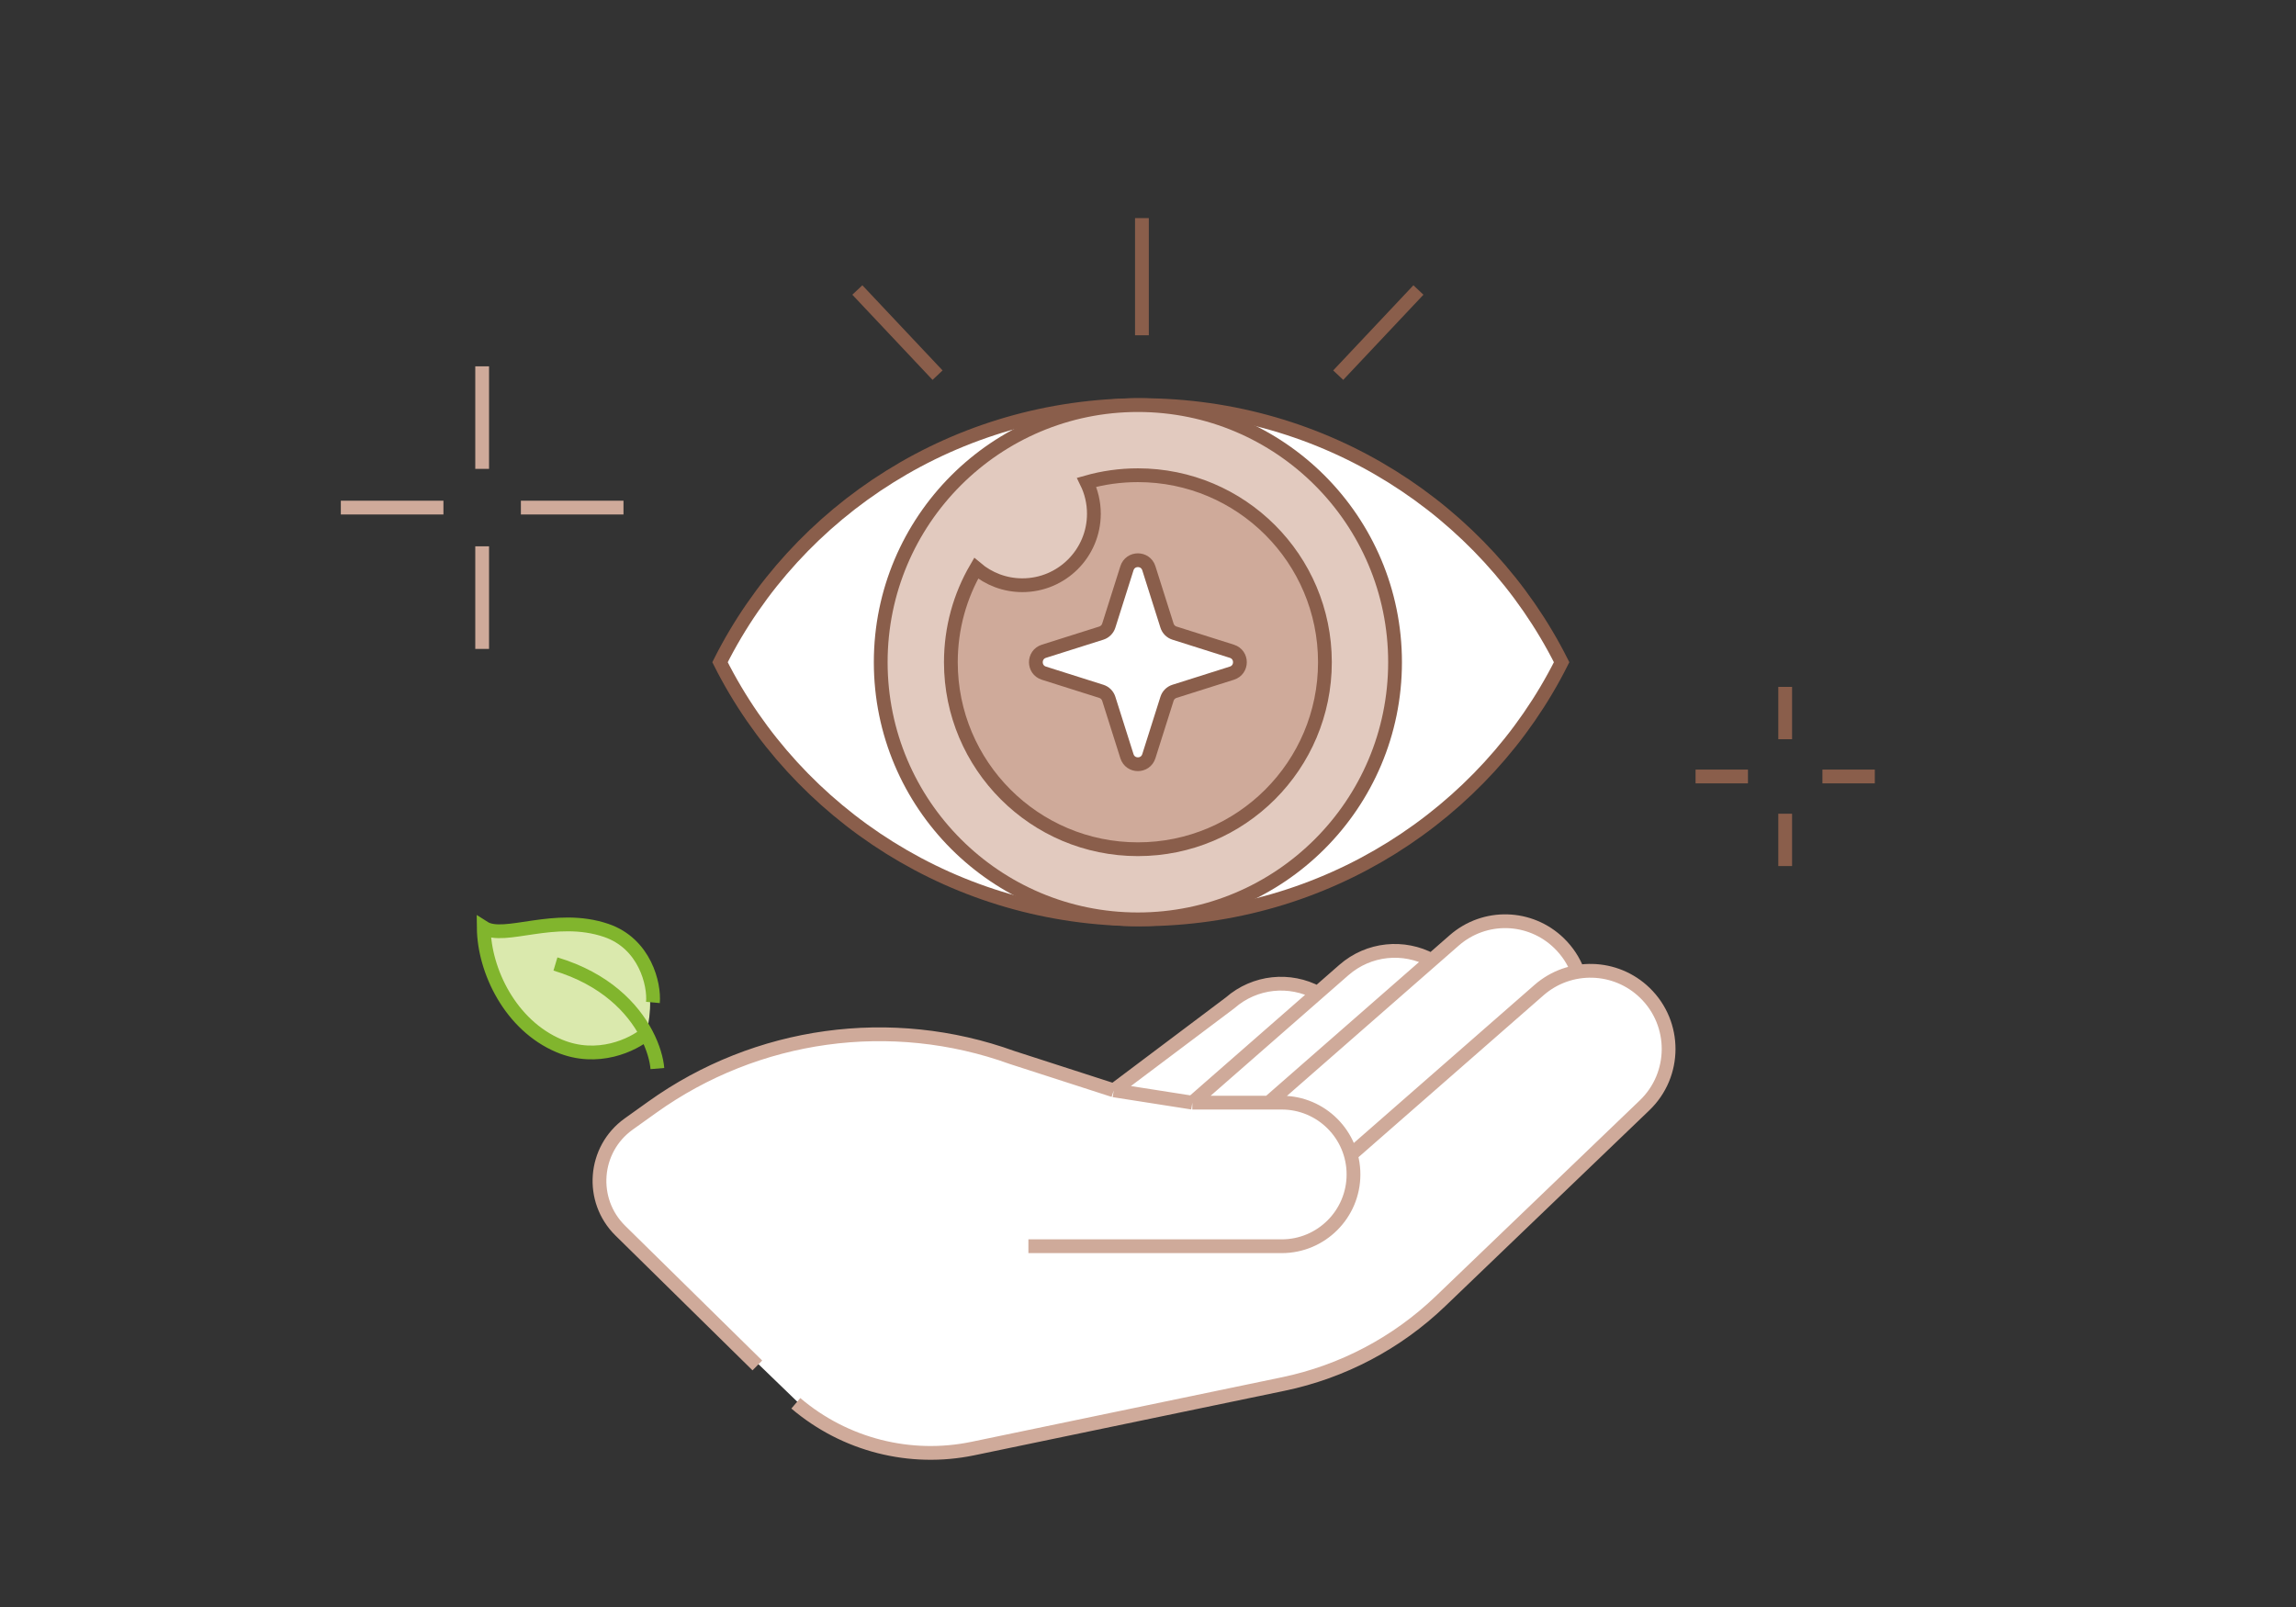 <svg width="200" height="140" viewBox="0 0 200 140" fill="none" xmlns="http://www.w3.org/2000/svg">
<rect x="0" y="0" width="200" height="140" fill="#333333" stroke="none"/>
<path d="M99.375 35.291C115.456 35.291 129.365 44.421 136.03 57.692C129.365 70.962 115.456 80.092 99.375 80.092C83.293 80.092 69.383 70.963 62.719 57.692C69.383 44.421 83.293 35.291 99.375 35.291Z" fill="white" stroke="#8A5E4B" stroke-width="1.2"/>
<circle cx="99.119" cy="57.692" r="22.401" fill="#E2CABF" stroke="#8A5E4B" stroke-width="1.2"/>
<path d="M99.119 41.401C108.117 41.401 115.411 48.694 115.411 57.692C115.411 66.689 108.117 73.983 99.119 73.983C90.122 73.983 82.828 66.689 82.828 57.692C82.828 54.708 83.63 51.911 85.031 49.506C86.117 50.427 87.522 50.984 89.057 50.984C92.497 50.984 95.286 48.195 95.286 44.755C95.286 43.773 95.059 42.845 94.654 42.019C96.073 41.616 97.571 41.401 99.119 41.401Z" fill="#CFAA9A" stroke="#8A5E4B" stroke-width="1.2"/>
<path d="M98.166 49.504C98.461 48.573 99.778 48.573 100.073 49.504L101.656 54.504C101.754 54.814 101.997 55.057 102.307 55.156L107.308 56.738C108.239 57.033 108.239 58.35 107.308 58.645L102.307 60.228C101.997 60.326 101.754 60.569 101.656 60.879L100.073 65.88C99.778 66.811 98.461 66.811 98.166 65.88L96.583 60.879C96.485 60.569 96.242 60.326 95.932 60.228L90.931 58.645C90 58.35 90 57.033 90.931 56.738L95.932 55.156C96.242 55.057 96.485 54.814 96.583 54.504L98.166 49.504Z" fill="white" stroke="#8A5E4B" stroke-width="1.2"/>
<path d="M123.556 25.264L116.569 32.683" stroke="#8A5E4B" stroke-width="1.2" stroke-miterlimit="10"/>
<path d="M99.471 19L99.471 29.209" stroke="#8A5E4B" stroke-width="1.2" stroke-miterlimit="10"/>
<path d="M74.682 25.264L81.669 32.683" stroke="#8A5E4B" stroke-width="1.2" stroke-miterlimit="10"/>
<path d="M48.699 91.112C52.068 92.535 55.165 91.003 56.293 90.058C57.263 86.181 56.179 82.213 52.816 81.06C48.332 79.523 43.919 81.956 42.137 80.815C42.175 84.595 44.488 89.333 48.699 91.112Z" fill="#DAE9AD"/>
<path d="M57.263 93.091C57.2 92.328 56.916 91.239 56.292 90.059M48.384 83.981C52.742 85.29 55.118 87.836 56.292 90.059M56.292 90.059C55.165 91.003 52.068 92.535 48.699 91.112C44.488 89.333 42.175 84.595 42.137 80.815C43.919 81.956 48.331 79.524 52.816 81.06C56.179 82.213 57.017 85.754 56.875 87.333" stroke="#81B52D" stroke-width="1.2"/>
<path d="M155.504 60.438L155.504 63.801M162.711 67.645L159.348 67.645M155.504 71.488L155.504 74.852M151.661 67.645L148.297 67.645" stroke="#8A5E4B" stroke-width="1.2" stroke-linecap="square" stroke-linejoin="bevel"/>
<path d="M42 32.513L42 40.25M53.711 44.223L45.973 44.223M42 48.196L42 55.934M38.027 44.223L30.289 44.223" stroke="#CFAA9A" stroke-width="1.2" stroke-linecap="square" stroke-linejoin="bevel"/>
<path d="M56.868 96.42L54.648 98.008C51.62 100.174 51.275 104.498 53.924 107.104L69.872 122.523C70.219 122.858 70.593 123.165 71.002 123.419C76.745 126.989 82.158 126.741 85.81 126.011L85.811 126.011C90.784 125.016 95.757 124.021 101.227 123.027L112.169 120.54C118.137 119.048 121.814 116.876 125.685 113.161L143.323 96.232C146.078 93.588 146.092 89.228 143.354 86.567C141.54 84.684 138.648 84.488 137.429 84.625C137.084 83.725 136.544 82.884 135.809 82.169C133.284 79.715 129.322 79.61 126.674 81.927L124.704 83.651C122.284 82.338 119.232 82.611 117.062 84.509L114.782 86.504C112.364 85.198 109.318 85.472 107.151 87.368L97.016 94.989L88.166 92.13C77.66 88.332 65.926 89.941 56.868 96.42Z" fill="white"/>
<path d="M89.582 108.57H111.645C115.099 108.57 117.9 105.77 117.9 102.316C117.9 98.862 115.1 96.061 111.645 96.061H110.521M117.546 100.707L134.057 86.26C136.727 83.923 140.744 84.029 143.287 86.502C146.05 89.188 146.035 93.629 143.256 96.296L125.477 113.36C121.682 117.002 116.938 119.502 111.789 120.573L84.752 126.195C79.276 127.334 73.582 125.879 69.323 122.253M137.428 84.625C137.084 83.725 136.544 82.884 135.808 82.169C133.284 79.715 129.322 79.61 126.674 81.927L124.704 83.651M110.521 96.061L117.612 89.856L124.704 83.651M110.521 96.061H103.86M114.782 86.504L117.062 84.509C119.232 82.611 122.283 82.338 124.704 83.651M114.782 86.504C112.363 85.198 109.318 85.472 107.151 87.368L97.015 94.989M114.782 86.504L103.86 96.061M103.86 96.061L97.015 94.989M97.015 94.989L88.166 92.13C77.643 88.327 65.923 89.943 56.822 96.453L54.766 97.923C51.69 100.123 51.343 104.565 54.038 107.216L65.971 118.955" stroke="#CFAA9A" stroke-width="1.2"/>
</svg>
